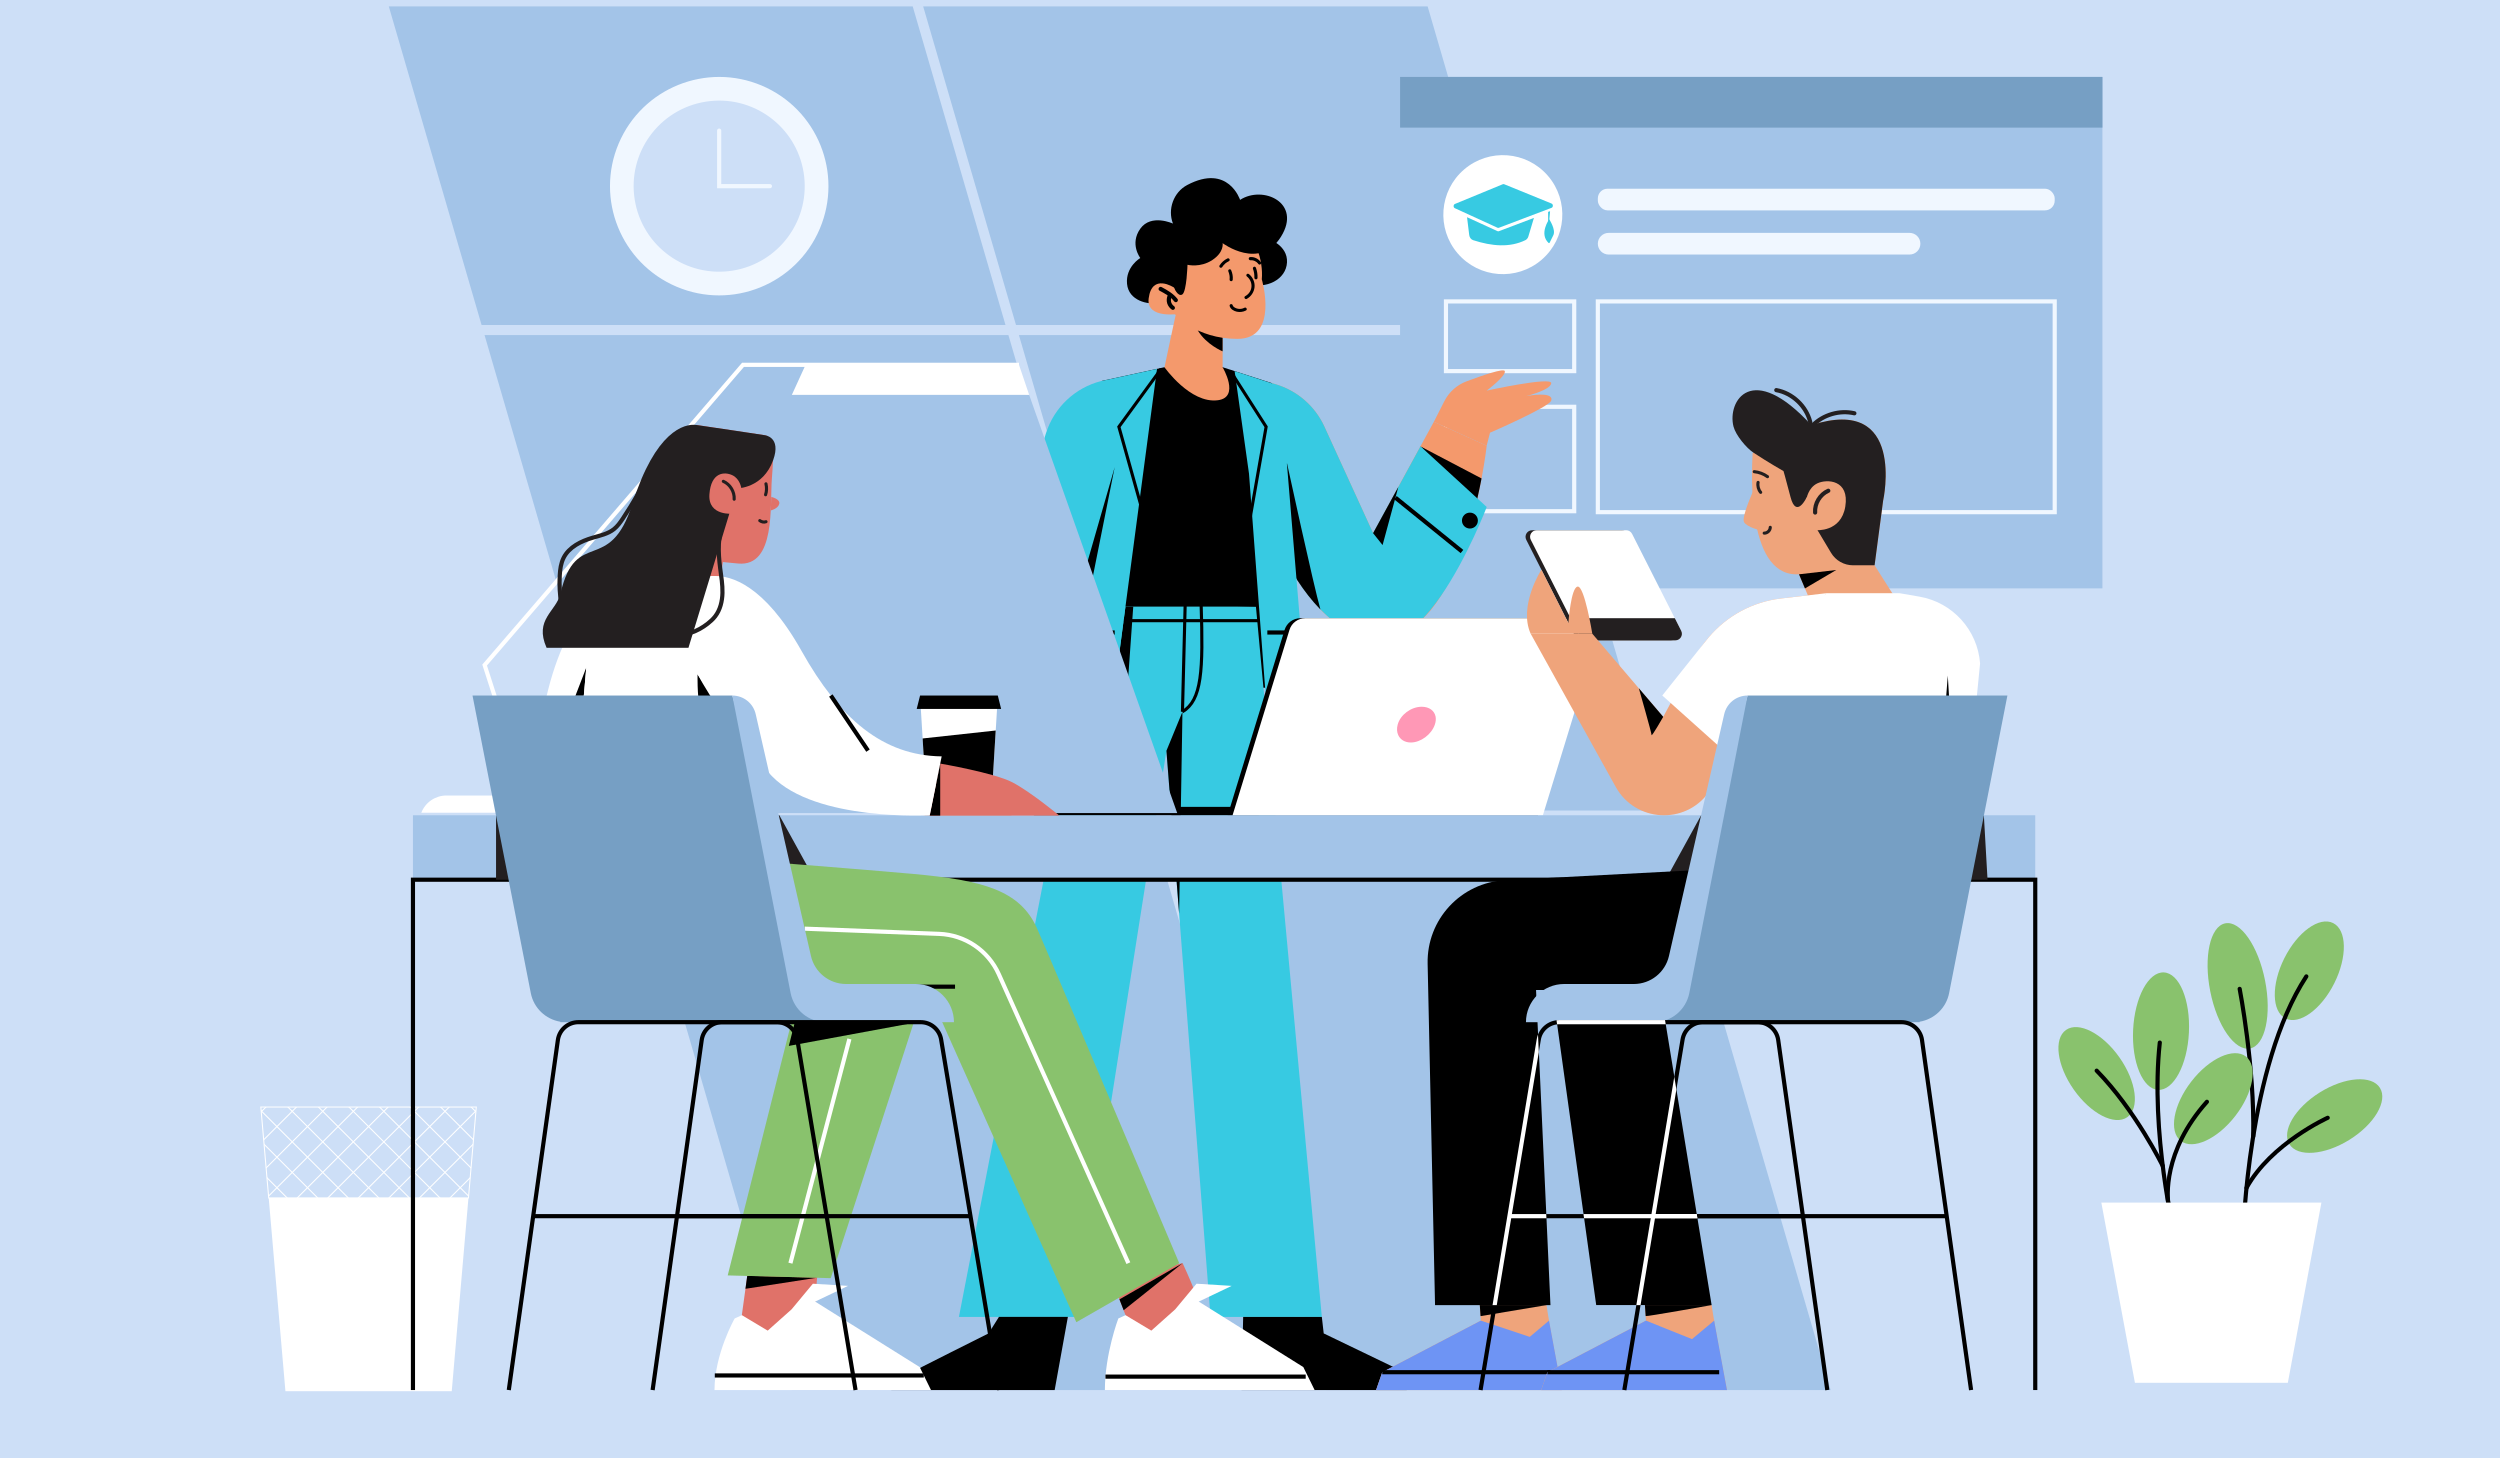 <?xml version="1.0" encoding="UTF-8"?>
<svg xmlns="http://www.w3.org/2000/svg" xmlns:xlink="http://www.w3.org/1999/xlink" viewBox="0 0 600 350">
  <defs>
    <style>
      .cls-1, .cls-2, .cls-3, .cls-4, .cls-5, .cls-6, .cls-7, .cls-8, .cls-9, .cls-10, .cls-11 {
        fill: none;
      }

      .cls-1, .cls-2, .cls-3, .cls-4, .cls-5, .cls-6, .cls-8, .cls-9, .cls-10, .cls-11 {
        stroke-miterlimit: 10;
      }

      .cls-1, .cls-5, .cls-10 {
        stroke: #231f20;
      }

      .cls-12 {
        fill: #6e94f4;
      }

      .cls-13 {
        fill: #fff;
      }

      .cls-14 {
        fill: #e07269;
      }

      .cls-2, .cls-4, .cls-6 {
        stroke: #000;
      }

      .cls-3, .cls-8 {
        stroke: #fff;
      }

      .cls-15 {
        fill: #f0f7ff;
      }

      .cls-4, .cls-5, .cls-10, .cls-11 {
        stroke-linecap: round;
      }

      .cls-16 {
        isolation: isolate;
      }

      .cls-6, .cls-10 {
        stroke-width: .75px;
      }

      .cls-17 {
        mix-blend-mode: soft-light;
      }

      .cls-17, .cls-18 {
        fill: #a3c4e8;
      }

      .cls-19 {
        fill: #37cae2;
      }

      .cls-20 {
        fill: #f4996c;
      }

      .cls-21 {
        clip-path: url(#clippath-1);
      }

      .cls-22 {
        fill: #89c26d;
      }

      .cls-23 {
        fill: #efa47b;
      }

      .cls-24 {
        clip-path: url(#clippath);
      }

      .cls-25 {
        fill: #769fc4;
      }

      .cls-26 {
        fill: #cddff7;
      }

      .cls-8 {
        stroke-width: .25px;
      }

      .cls-9, .cls-11 {
        stroke: #f0f7ff;
      }

      .cls-27 {
        fill: #ff98b6;
      }

      .cls-28 {
        fill: #231f20;
      }
    </style>
    <clipPath id="clippath">
      <polygon class="cls-7" points="114.31 265.69 112.43 287.5 64.49 287.5 62.6 265.69 114.31 265.69"/>
    </clipPath>
    <clipPath id="clippath-1">
      <path class="cls-7" d="M415.66,237.6l-1.28-29.16c-.36,0-31.92,1.68-53.18,2.81-10.59,.56-18.81,9.43-18.58,20.03l1.77,81.95h27.7l-3.46-75.63h3.92l10.52,75.63h27.7l-12.34-75.63h17.22Z"/>
    </clipPath>
  </defs>
  <g class="cls-16">
    <g id="BACKGROUND">
      <rect class="cls-26" width="600" height="350"/>
      <g>
        <g>
          <polygon class="cls-17" points="398.84 194.53 365.61 80.42 244.54 80.42 277.78 194.53 398.84 194.53"/>
          <polygon class="cls-17" points="242.02 80.42 116.29 80.42 149.52 194.53 275.26 194.53 242.02 80.42"/>
          <polygon class="cls-17" points="243.84 78 364.9 78 342.63 1.53 221.56 1.53 243.84 78"/>
          <polygon class="cls-17" points="241.32 78 219.05 1.53 93.31 1.53 115.58 78 241.32 78"/>
          <polygon class="cls-17" points="278.48 196.95 318.29 333.61 439.35 333.61 399.55 196.95 278.48 196.95"/>
          <polygon class="cls-17" points="275.97 196.95 150.23 196.95 190.03 333.61 315.77 333.61 275.97 196.95"/>
        </g>
        <g>
          <rect class="cls-18" x="336.02" y="18.46" width="168.56" height="122.75"/>
          <rect class="cls-25" x="336.02" y="18.46" width="168.56" height="12.17"/>
          <g>
            <g>
              <rect class="cls-9" x="347.03" y="72.34" width="30.78" height="16.73"/>
              <rect class="cls-9" x="347.03" y="97.63" width="30.78" height="25.06"/>
              <rect class="cls-9" x="383.48" y="72.34" width="109.65" height="50.58"/>
            </g>
            <g>
              <circle class="cls-13" cx="360.69" cy="51.52" r="14.28" transform="translate(53.53 247.5) rotate(-40.67)"/>
              <g>
                <rect class="cls-15" x="383.48" y="45.29" width="109.65" height="5.2" rx="2.33" ry="2.33"/>
                <path class="cls-15" d="M458.29,61.09h-72.21c-1.44,0-2.6-1.16-2.6-2.6h0c0-1.44,1.16-2.6,2.6-2.6h72.21c1.44,0,2.6,1.16,2.6,2.6h0c0,1.44-1.16,2.6-2.6,2.6Z"/>
              </g>
            </g>
          </g>
        </g>
        <g>
          <circle class="cls-15" cx="172.6" cy="44.68" r="26.21" transform="translate(64.07 186.12) rotate(-67.01)"/>
          <circle class="cls-26" cx="172.6" cy="44.68" r="20.53" transform="translate(-4.9 27.95) rotate(-9.13)"/>
          <polyline class="cls-11" points="172.6 31.35 172.6 44.68 184.78 44.68"/>
        </g>
      </g>
    </g>
    <g id="OBJECTS">
      <g>
        <polygon class="cls-13" points="112.43 287.5 108.42 333.88 68.5 333.88 64.49 287.5 112.43 287.5"/>
        <g>
          <polygon class="cls-8" points="114.31 265.69 112.43 287.5 64.49 287.5 62.6 265.69 114.31 265.69"/>
          <g class="cls-24">
            <g>
              <g>
                <line class="cls-8" x1="43.82" y1="285.7" x2="96.44" y2="233.07"/>
                <line class="cls-8" x1="47.48" y1="289.36" x2="100.11" y2="236.74"/>
                <line class="cls-8" x1="51.15" y1="293.03" x2="103.77" y2="240.4"/>
                <line class="cls-8" x1="54.81" y1="296.7" x2="107.44" y2="244.07"/>
                <line class="cls-8" x1="58.48" y1="300.36" x2="111.1" y2="247.74"/>
                <line class="cls-8" x1="62.15" y1="304.03" x2="114.77" y2="251.4"/>
                <line class="cls-8" x1="65.81" y1="307.69" x2="118.44" y2="255.07"/>
                <line class="cls-8" x1="69.48" y1="311.36" x2="122.1" y2="258.73"/>
                <line class="cls-8" x1="73.14" y1="315.03" x2="125.77" y2="262.4"/>
                <line class="cls-8" x1="76.81" y1="318.69" x2="129.43" y2="266.07"/>
                <line class="cls-8" x1="80.48" y1="322.36" x2="133.1" y2="269.73"/>
              </g>
              <g>
                <line class="cls-8" x1="96.44" y1="322.36" x2="43.82" y2="269.73"/>
                <line class="cls-8" x1="100.11" y1="318.69" x2="47.48" y2="266.07"/>
                <line class="cls-8" x1="103.77" y1="315.03" x2="51.15" y2="262.4"/>
                <line class="cls-8" x1="107.44" y1="311.36" x2="54.81" y2="258.73"/>
                <line class="cls-8" x1="111.1" y1="307.69" x2="58.48" y2="255.07"/>
                <line class="cls-8" x1="114.77" y1="304.03" x2="62.15" y2="251.4"/>
                <line class="cls-8" x1="118.44" y1="300.36" x2="65.81" y2="247.74"/>
                <line class="cls-8" x1="122.1" y1="296.7" x2="69.48" y2="244.07"/>
                <line class="cls-8" x1="125.77" y1="293.03" x2="73.14" y2="240.4"/>
                <line class="cls-8" x1="129.43" y1="289.36" x2="76.81" y2="236.74"/>
                <line class="cls-8" x1="133.1" y1="285.7" x2="80.48" y2="233.07"/>
              </g>
            </g>
          </g>
        </g>
      </g>
      <g>
        <g>
          <g>
            <g>
              <path class="cls-22" d="M548.24,229.98c3.16-6.32,8.41-10.1,11.72-8.44,3.31,1.66,3.43,8.12,.27,14.44-3.16,6.32-8.41,10.1-11.72,8.44-3.31-1.66-3.43-8.12-.27-14.44Z"/>
              <path class="cls-22" d="M556.79,262.16c6-3.73,12.45-4.2,14.4-1.06,1.95,3.14-1.33,8.72-7.33,12.45-6,3.73-12.45,4.2-14.4,1.06-1.95-3.14,1.33-8.72,7.33-12.45Z"/>
              <path class="cls-22" d="M530.46,237.92c-1.64-8.29-.03-15.6,3.6-16.32,3.63-.72,7.91,5.42,9.55,13.71s.03,15.6-3.6,16.32c-3.63,.72-7.91-5.42-9.55-13.71Z"/>
            </g>
            <g>
              <path class="cls-4" d="M538.37,296.23s1.07-40.34,15.15-61.89"/>
              <path class="cls-4" d="M540.77,272.73c.38-16.62-3.25-35.4-3.25-35.4"/>
              <path class="cls-4" d="M539.16,285.1c5.83-10.64,19.49-16.83,19.49-16.83"/>
            </g>
          </g>
          <g>
            <g>
              <path class="cls-22" d="M511.95,247.15c.38-7.79,3.68-13.95,7.38-13.77,3.7,.18,6.39,6.64,6.01,14.42-.38,7.79-3.68,13.95-7.38,13.77-3.7-.18-6.39-6.64-6.01-14.42Z"/>
              <path class="cls-22" d="M497.71,261.51c-4.06-5.78-4.9-12.19-1.87-14.32s8.78,.83,12.84,6.61c4.06,5.78,4.9,12.19,1.87,14.32-3.03,2.13-8.78-.83-12.84-6.61Z"/>
              <path class="cls-22" d="M525.89,259.6c4.31-5.6,10.19-8.3,13.12-6.04,2.93,2.26,1.81,8.63-2.5,14.22-4.31,5.6-10.19,8.3-13.12,6.04-2.93-2.26-1.81-8.63,2.5-14.22Z"/>
            </g>
            <g>
              <path class="cls-4" d="M521.97,296.78s-5.97-25.12-3.62-46.56"/>
              <path class="cls-4" d="M519.06,279.84s-6.47-13.28-15.86-22.88"/>
              <path class="cls-4" d="M520.42,288.95c-.24-1.42-1.43-12.57,9.24-24.52"/>
            </g>
          </g>
        </g>
        <polygon class="cls-13" points="512.38 331.87 549.08 331.87 557.14 288.62 504.32 288.62 512.38 331.87"/>
      </g>
      <g>
        <polygon points="278.39 143.21 305.9 143.21 313.42 165.05 278.39 165.05 278.39 143.21"/>
        <g>
          <g>
            <polygon class="cls-19" points="301.42 145.58 317.24 316.06 290.53 316.06 279.94 180.19 258.53 316.06 230.14 316.06 263.41 144.42 301.42 145.58"/>
            <g>
              <polygon points="258.78 168.31 270.44 167.23 271.98 145.58 270.11 145.58 267.53 165.05 259.41 165.05 258.78 168.31"/>
              <polygon points="279.94 180.19 283.79 170.82 282.99 219.27 279.94 180.19"/>
            </g>
            <g>
              <path class="cls-6" d="M283.79,170.82c4.67-2.8,5-9.77,4.48-25.9"/>
              <line class="cls-6" x1="284.46" y1="144.27" x2="283.79" y2="170.82"/>
              <line class="cls-6" x1="269.66" y1="148.96" x2="302.46" y2="148.96"/>
            </g>
          </g>
          <g>
            <polygon points="317.24 316.06 317.69 320.02 336.04 328.86 337.63 333.61 297.97 333.61 298.36 316.06 317.24 316.06"/>
            <path d="M256.29,316.06l-3.17,17.55h-39.2s3.85-3.63,4.53-4.08,18.81-9.52,18.81-9.52l2.49-3.96h16.54Z"/>
          </g>
        </g>
        <g>
          <polygon points="279.47 88.13 264.47 91.41 258.78 145.58 306.55 145.58 305.3 91.97 293.42 88.13 279.47 88.13"/>
          <path class="cls-20" d="M279.47,88.13s6.16,8.77,12.79,7.93c5.47-.69,1.16-7.93,1.16-7.93l-8.54-2.37-5.4,2.37Z"/>
        </g>
        <g>
          <g>
            <g>
              <path class="cls-20" d="M356.81,106.98s-.35,3.17-1.23,7.84c-.28,1.47-.62,3.1-1.01,4.82-.25,1.1-.53,2.23-.83,3.4-1.71,6.66-4.27,14.18-7.96,20.04-1.44,2.3-3.06,4.33-4.87,5.95l-.02,.02c-2.8,2.52-6.06,4.06-9.84,4.06-20.64,0-30.81-39.79-31.29-39.79l5.54-21.35c.24,.07,.47,.14,.71,.2,5.24,1.52,9.57,5.25,11.84,10.22l11.69,25.57,11.37-20.84,3.22-5.89,12.68,5.75Z"/>
              <path class="cls-20" d="M344.13,101.23l2.51-4.94c1.12-2.2,3.02-3.91,5.33-4.77,3.73-1.39,9.01-3.23,9.19-2.45,.28,1.2-4.36,4.68-4.36,4.68,0,0,15.64-3.43,15.5-1.78-.14,1.64-5.99,3.09-5.99,3.09,0,0,6.69-1.29,5.99,1.07-.46,1.55-14.7,7.72-14.7,7.72l-.8,3.14-12.68-5.75Z"/>
              <path d="M355.57,114.82c-.28,1.47-.62,3.1-1.01,4.82-.25,1.1-.53,2.23-.83,3.4l-12.83-15.91,14.67,7.7Z"/>
            </g>
            <g>
              <g>
                <path class="cls-19" d="M356.81,121.69s-4.62,12.12-11.03,21.39c-1.54,2.22-3.17,4.27-4.87,5.95l-.02,.02c-2.8,2.52-6.06,4.06-9.84,4.06-5.44,0-10.15-2.77-14.15-6.84-8.13-8.28-13.32-21.96-15.67-28.8-.88-2.56-1.36-4.15-1.46-4.15l5.54-21.35c.24,.07,.47,.14,.71,.2,5.24,1.52,9.57,5.25,11.84,10.22l11.69,25.57,11.37-20.84,13.66,12.51,2.24,2.05Z"/>
                <g>
                  <polygon points="329.54 127.96 331.82 130.82 335.6 116.86 329.54 127.96"/>
                  <path d="M316.9,146.27c-8.13-8.28-13.32-21.96-15.67-28.8l7.66-6.25s6.38,29.38,8.01,35.04Z"/>
                </g>
              </g>
              <path d="M354.69,124.94c0,1.05-.85,1.91-1.91,1.91s-1.91-.85-1.91-1.91,.85-1.91,1.91-1.91,1.91,.85,1.91,1.91Z"/>
              <line class="cls-2" x1="334.9" y1="119.44" x2="350.87" y2="132.36"/>
            </g>
          </g>
          <g>
            <path class="cls-20" d="M245.89,187.31c-2.6,7.95-6.01,16.8-11.23,17.26-5.22,.45-30.42,.2-30.42,.2,9.28-6.62,22.02-10.64,22.02-10.64l3.26-6.81h16.36Z"/>
            <g>
              <path class="cls-19" d="M264.47,91.41c-.07,.02-.14,.04-.21,.05-6.24,1.59-11.21,6.28-13.19,12.41l-26.57,83.43h21.39l21.64-75.2-3.06-20.69Z"/>
              <g>
                <path d="M245.17,182.88c0,1.05-.85,1.91-1.91,1.91s-1.91-.85-1.91-1.91,.85-1.91,1.91-1.91,1.91,.85,1.91,1.91Z"/>
                <line class="cls-2" x1="228.99" y1="173.2" x2="249.13" y2="173.34"/>
              </g>
            </g>
          </g>
          <g>
            <polygon class="cls-19" points="296.31 89.07 299.76 113.69 303.71 166.21 313.42 166.21 308.88 111.56 305.3 92.01 296.31 89.07"/>
            <polyline class="cls-6" points="295.31 89.07 303.87 102.43 299.59 126.79"/>
            <line class="cls-2" x1="304.16" y1="151.8" x2="310.56" y2="151.8"/>
          </g>
          <g>
            <polygon class="cls-19" points="277.68 88.53 267.53 165.05 249.13 165.05 261.59 111.89 264.47 91.41 277.68 88.53"/>
            <g>
              <polygon points="267.53 112.11 256.95 165.05 252.3 165.05 267.53 112.11"/>
              <polyline class="cls-6" points="278.68 88.53 268.53 102.43 274.17 122.54"/>
              <line class="cls-2" x1="267.53" y1="151.8" x2="259.6" y2="151.8"/>
            </g>
          </g>
        </g>
        <g>
          <g>
            <path class="cls-20" d="M282.53,74.09c-.14,.21-3.05,14.04-3.05,14.04h13.95v-11.72l-10.89-2.33Z"/>
            <path d="M293.42,84.32s-3.94-1.62-5.96-5.04l5.96,.57v4.47Z"/>
          </g>
          <path d="M304.34,57.29s4.76,1.54,4.54,5.68c-.21,4.14-5.02,6.52-9.45,5.14l.77-10.34,4.14-.48Z"/>
          <g>
            <path class="cls-20" d="M296.29,55.15c5.03,.2,6.95,7.55,6.54,11.88,0,0,4.23,14.3-5.84,14.3s-15-5.94-15-5.94c0,0-3.55-10.97,1.71-17.42,3.32-4.07,7.55-3.02,12.58-2.82Z"/>
            <g>
              <path d="M299.24,66.33c.76,.61,1.2,1.55,1.11,2.53s-.68,1.78-1.5,2.22c-.42,.23-.05,.88,.38,.65,1.03-.57,1.73-1.62,1.86-2.79s-.4-2.41-1.33-3.14c-.16-.13-.37-.15-.53,0-.13,.13-.16,.4,0,.53h0Z"/>
              <path d="M295.12,73.45c.2,.75,1.02,1.21,1.73,1.36s1.52,.06,2.19-.3c.42-.23,.05-.88-.38-.65-.47,.26-1.04,.34-1.56,.24-.46-.09-1.12-.35-1.26-.85-.13-.47-.85-.27-.72,.2h0Z"/>
              <path d="M294.82,65.18s.02,.05,.03,.07c-.01-.03-.01-.03,0,.02,.01,.04,.03,.07,.04,.11,.03,.08,.06,.17,.08,.25,.05,.16,.09,.33,.11,.5,0,.01,.02,.14,.01,.07,0,.04,0,.08,.01,.11,0,.09,.01,.18,.02,.27,0,.18,0,.35-.02,.53-.02,.2,.19,.38,.38,.38,.22,0,.36-.17,.38-.38,.07-.79-.08-1.58-.4-2.3-.08-.18-.36-.24-.51-.13-.19,.12-.22,.32-.13,.51h0Z"/>
              <path d="M300.7,64.48c.13,.36,.23,.73,.29,1.11,.05,.31,.07,.72,.06,1.08,0,.2,.18,.38,.38,.38,.21,0,.37-.16,.38-.38,.03-.81-.1-1.63-.38-2.39-.07-.18-.26-.33-.46-.26-.18,.06-.33,.26-.26,.46h0Z"/>
              <path d="M293.34,64.08c.05-.08,.1-.16,.16-.23,.02-.02,.03-.05,.05-.07-.03,.03-.03,.03,0,0s.06-.07,.09-.11c.12-.14,.26-.28,.4-.41,.03-.03,.07-.06,.11-.09,.02-.01,.04-.03,.05-.04,.03-.03,.04-.03,0,0,.07-.06,.15-.11,.23-.16,.16-.11,.33-.2,.51-.29s.24-.35,.13-.51c-.12-.18-.32-.23-.51-.13-.77,.37-1.41,.96-1.87,1.67-.11,.17-.04,.42,.13,.51,.19,.1,.4,.04,.51-.13h0Z"/>
              <path d="M300.07,62.46c.1,0,.2,0,.3,0,.05,0,.1,0,.15,.01,.05,0-.06-.01,.02,0,.02,0,.04,0,.07,.01,.1,.02,.2,.04,.29,.07,.05,.02,.11,.04,.16,.06,.03,.01,.04,.02,0,0,.03,.01,.05,.02,.08,.03,.09,.04,.18,.09,.26,.15,.04,.03,.08,.05,.13,.08,.02,.01,.04,.03,.05,.04-.04-.03,0,0,.02,.01,.08,.06,.15,.13,.22,.21,.03,.04,.07,.07,.1,.11,.02,.02,.03,.03,0,0,.02,.03,.04,.05,.06,.08,.11,.16,.33,.25,.51,.13,.16-.1,.25-.34,.13-.51-.57-.82-1.55-1.32-2.55-1.25-.2,.01-.38,.16-.38,.38,0,.19,.17,.39,.38,.38h0Z"/>
            </g>
          </g>
          <path d="M281.75,69.01s.94,2.33,2,1.66c1.06-.67,1.25-7.12,1.25-7.12,0,0,3.08,.77,5.97-1.15,2.89-1.92,2.46-4.04,2.46-4.04,0,0,8.9,6.64,14-1.54,5.1-8.18-4.33-12.41-9.81-8.85,0,0-2.84-8.78-12.7-3.56-3.27,1.73-4.74,5.83-3.41,9.25,0,0-5.24-2.43-7.84,1.23-2.6,3.66,0,7.03,0,7.03,0,0-3.56,2.1-3.18,6.2,.38,4.1,5.1,5.06,7.41,4.58l3.87-3.68Z"/>
          <g>
            <path class="cls-20" d="M281.75,69.01l1.55,6.28s-8.27,1.45-7.62-3.67c.78-6.14,6.07-2.61,6.07-2.61Z"/>
            <g>
              <path d="M278.3,69.77c1.26,.68,2.61,1.39,3.47,2.52,.16,.21,.43,.33,.68,.18,.21-.12,.34-.47,.18-.68-.99-1.31-2.41-2.12-3.83-2.88-.24-.13-.54-.06-.68,.18s-.06,.56,.18,.68h0Z"/>
              <path d="M280.28,70.79c-.28,.64-.36,1.35-.15,2.03,.2,.61,.59,1.12,1.11,1.49,.21,.15,.57,.04,.68-.18,.14-.26,.05-.52-.18-.68-.02-.02-.05-.03-.07-.05,.04,.03,.04,.03,0,0-.04-.04-.09-.08-.13-.12s-.08-.09-.12-.13c-.02-.02-.04-.05-.06-.07,.03,.04,.03,.04,0,0-.06-.09-.11-.17-.16-.26,0-.02-.09-.18-.04-.08-.02-.05-.04-.11-.06-.17-.02-.06-.04-.12-.05-.18,0-.02-.03-.21-.02-.11-.01-.12-.02-.23-.01-.35,0-.07,0-.13,.02-.2-.01,.09,.02-.1,.03-.11,.02-.06,.03-.13,.05-.19,0-.02,.07-.19,.04-.11,.11-.24,.08-.55-.18-.68-.22-.11-.57-.08-.68,.18h0Z"/>
            </g>
          </g>
        </g>
      </g>
      <g>
        <path d="M252.76,193.65h49.35v2.09h-54.02c1.19-1.33,2.89-2.09,4.67-2.09Z"/>
        <path d="M294.63,195.74h74.47l12.96-42.23c.78-2.56-1.13-5.14-3.8-5.14h-66.16c-1.75,0-3.29,1.14-3.8,2.81l-13.68,44.57Z"/>
        <path class="cls-13" d="M295.8,195.74h74.47l12.96-42.23c.78-2.56-1.13-5.14-3.8-5.14h-66.16c-1.75,0-3.29,1.14-3.8,2.81l-13.68,44.57Z"/>
        <path class="cls-27" d="M335.57,176.41c.49,1.08,1.58,1.79,3.02,1.79,2.37,0,4.96-1.91,5.77-4.29,.24-.7,.29-1.36,.18-1.94-.28-1.39-1.51-2.35-3.32-2.35-2.56,0-5.15,1.92-5.78,4.3-.25,.93-.19,1.79,.13,2.49Z"/>
      </g>
      <g>
        <g>
          <g>
            <polyline class="cls-3" points="126.37 190.92 116.31 159.61 178.32 87.56 244.56 87.56"/>
            <path class="cls-13" d="M145.58,190.92h-38.42c-2.68,0-5.08,1.64-6.05,4.14h0s50.53,0,50.53,0h0c-.97-2.5-3.38-4.14-6.05-4.14Z"/>
          </g>
          <polygon class="cls-13" points="193.34 87.56 190.04 94.78 247 94.78 244.56 87.56 193.34 87.56"/>
        </g>
        <polygon class="cls-17" points="190.04 94.78 147.27 195.13 282.53 195.13 247 94.78 190.04 94.78"/>
      </g>
      <g>
        <path class="cls-19" d="M359.72,55.49c-.1,.04-.22,.04-.32-.01l-7.31-3.35,.52,4.26c.07,.6,.44,1.09,.94,1.25,4.55,1.48,8.82,1.81,12.54,0,.34-.17,.6-.49,.72-.9l1.33-4.44-8.42,3.19Z"/>
        <path class="cls-19" d="M349.18,48.95l11.5-4.74c.1-.04,.21-.04,.31,0l11.38,4.64c.42,.17,.42,.87,0,1.03l-12.65,4.79c-.1,.04-.22,.04-.32-.01l-10.24-4.69c-.4-.18-.39-.85,.02-1.02Z"/>
        <path class="cls-19" d="M371.81,52.62s-2.5,3.47-.16,5.68c.08,.08,.21,.05,.26-.05l.89-1.8c.66-1.34-.99-3.83-.99-3.83Z"/>
        <polygon class="cls-19" points="371.8 53.18 371.55 53.18 371.55 50.85 372.02 50.69 371.8 53.18"/>
      </g>
      <g>
        <g>
          <rect class="cls-18" x="99.11" y="195.66" width="389.35" height="15.46"/>
          <polyline class="cls-2" points="488.46 333.61 488.46 211.13 99.11 211.13 99.11 333.61"/>
        </g>
        <g>
          <polygon class="cls-28" points="408.27 195.66 399.77 211.13 477.01 211.13 476.13 195.74 408.27 195.66"/>
          <polygon class="cls-28" points="119.05 195.74 119.05 211.13 195.55 211.13 187.04 195.66 119.05 195.74"/>
        </g>
      </g>
      <g>
        <g>
          <g>
            <g>
              <g>
                <path class="cls-23" d="M451.96,120.08l-2.06,15.59s-3.48,.51-17.69,2.11c-12.95,1.47-11.87-23.79-11.58-29.04l.2-.1,13.89-6.6s.03,0,.05-.02c22.75-7.32,17.2,18.06,17.2,18.06Z"/>
                <path class="cls-23" d="M421.03,117.26s-3.19,6.85-2.45,8.07c.74,1.23,3.92,1.96,3.92,1.96l-1.47-10.04Z"/>
              </g>
              <g>
                <polygon class="cls-23" points="430.29 134.37 435.71 147.19 457.21 147.19 449.89 135.66 430.29 134.37"/>
                <polygon points="431.76 137.83 440.7 136.8 433.19 141.22 431.76 137.83"/>
              </g>
            </g>
            <g>
              <path class="cls-10" d="M421.94,115.78c-.16,.83,.07,1.73,.62,2.38"/>
              <path class="cls-10" d="M423.41,127.95c.75,.03,1.45-.64,1.45-1.39"/>
              <path class="cls-10" d="M421.02,113.2c1.14,.11,2.25,.53,3.18,1.2"/>
            </g>
          </g>
          <g>
            <path class="cls-28" d="M451.96,120.08l-2.06,15.59h-5.17c-2.17,0-4.18-1.14-5.29-3.01l-3.54-5.93-2.27-7.42s-2.5,5.36-3.9,0c-1.4-5.35-1.69-6.25-1.69-6.25,0,0-3.71-2.1-7.21-4.42-1.69-1.11-4.25-4.17-4.79-6.27-1.55-6.06,4.36-15.96,18.68-.33,.02,0,.03,0,.05-.02,22.75-7.32,17.2,18.06,17.2,18.06Z"/>
            <g>
              <path class="cls-5" d="M434.02,104.22c.73-.76,.68-1.98,.42-3-.97-3.79-4.28-6.89-8.13-7.59"/>
              <path class="cls-5" d="M434.17,103.65c.04-.61,.45-1.14,.88-1.57,2.55-2.57,6.47-3.71,10-2.89"/>
            </g>
          </g>
          <g>
            <path class="cls-23" d="M433.54,119.82l2.27,7.42s6.04,.57,7.06-5.66c1.05-6.47-4.43-6.66-6.7-5.58-2.27,1.08-2.63,3.83-2.63,3.83Z"/>
            <path class="cls-5" d="M438.79,117.78c-1.99,.87-3.31,3.06-3.16,5.23"/>
          </g>
        </g>
        <g>
          <g>
            <g>
              <g>
                <path class="cls-23" d="M371.16,313.22c.83,5.71,3.68,20.39,3.68,20.39h-44.58l1.49-4.28,23.65-12.38-.25-3.73h16.01Z"/>
                <polygon points="371.16 313.22 355.33 315.87 355.15 313.22 371.16 313.22"/>
              </g>
              <g>
                <polygon class="cls-12" points="355.4 316.95 367.14 320.85 371.76 316.95 374.84 333.61 330.26 333.61 331.74 329.33 355.4 316.95"/>
                <line class="cls-2" x1="331.74" y1="329.33" x2="373.64" y2="329.33"/>
              </g>
            </g>
            <g>
              <g>
                <path class="cls-23" d="M410.79,313.22c.83,5.71,3.68,20.39,3.68,20.39h-44.58l1.49-4.28,23.65-12.38-.25-3.73h16.01Z"/>
                <path d="M394.78,313.22h16.01s-15.82,2.82-15.83,2.64c-.01-.18-.18-2.64-.18-2.64Z"/>
              </g>
              <g>
                <polygon class="cls-12" points="395.03 316.95 406.08 321.39 411.39 316.95 414.47 333.61 369.89 333.61 371.37 329.33 395.03 316.95"/>
                <line class="cls-2" x1="371.37" y1="329.33" x2="412.6" y2="329.33"/>
              </g>
            </g>
          </g>
          <polygon points="410.79 313.22 383.09 313.22 373.64 245.33 399.7 245.33 410.79 313.22"/>
          <path d="M414.39,208.44c-.36,0-31.92,1.68-53.18,2.81-10.59,.56-18.81,9.43-18.58,20.03l1.78,81.95h27.7l-3.46-75.63h47.02l-1.28-29.16Z"/>
        </g>
        <g>
          <g>
            <g>
              <path class="cls-28" d="M400.99,153.69h-21.49c-.59,0-1.14-.33-1.41-.86l-11.79-23.28c-.53-1.05,.23-2.29,1.41-2.29h21.49c.59,0,1.14,.33,1.41,.86l11.79,23.28c.53,1.05-.23,2.29-1.41,2.29Z"/>
              <path class="cls-13" d="M402.08,153.69h-21.49c-.6,0-1.14-.33-1.4-.86l-2.26-4.46-9.54-18.82c-.53-1.05,.23-2.29,1.41-2.29h21.49c.6,0,1.14,.34,1.41,.87l10.25,20.24,1.53,3.03c.53,1.05-.23,2.29-1.41,2.29Z"/>
            </g>
            <path class="cls-28" d="M402.08,153.69h-21.49c-.6,0-1.14-.33-1.4-.86l-2.26-4.46h25.03l1.53,3.03c.53,1.05-.23,2.29-1.41,2.29Z"/>
          </g>
          <g>
            <g>
              <path class="cls-23" d="M438.27,142.37l-12.49,24.48-10.12,15.04-5.57,8.27c-5.67,7.88-17.6,7.18-22.32-1.31l-20.41-36.76h14.79l17.02,19.96,1.79-3.33,5.98-11.14c.64-1.2,1.37-2.34,2.18-3.4l.02-.02,.96-1.2h0c4.35-5.15,10.54-8.53,17.36-9.32l10.82-1.27Z"/>
              <path class="cls-23" d="M382.15,152.09s-1.87-11.49-3.51-11.31c-1.63,.18-2.23,8.75-2.23,8.75l-6.47-12.81s-5.59,8.66-2.58,15.38h14.79Z"/>
              <path d="M399.17,172.05s-2.79,4.87-2.79,4.36-3.06-11.23-3.06-11.23l5.85,6.86Z"/>
            </g>
            <path class="cls-13" d="M438.27,142.37l-12.49,24.48-10.12,15.04-14.7-13.17-2.01-1.8,10.16-12.74,.02-.02,.96-1.2h0c4.35-5.15,10.54-8.53,17.36-9.32l10.82-1.27Z"/>
          </g>
          <g>
            <path class="cls-13" d="M455.9,142.37l4.74,.82c7.96,1.37,13.97,7.98,14.58,16.03l-5.24,53.04-62.51-1.09,10.39-43.19,20.42-25.61h17.63Z"/>
            <path d="M467.47,162.13l1.27,21.42s-2.93,.51-2.93,0l1.66-21.42Z"/>
          </g>
        </g>
      </g>
      <g>
        <path class="cls-25" d="M419.42,166.92h62.36l-13.99,71.42c-.7,3.59-3.56,6.28-7.07,6.87l-.03,.12h-63.75l22.48-78.41Z"/>
        <path class="cls-18" d="M419.42,166.92l-13.99,71.42c-.8,4.06-4.35,6.99-8.49,6.99h-30.71c0-5.06,4.11-9.17,9.17-9.17h16.72c4.04,0,7.53-2.79,8.43-6.72l13.26-58.04c.6-2.62,2.92-4.47,5.61-4.47h0Z"/>
        <g>
          <path class="cls-2" d="M473.06,333.61l-11.78-84c-.34-2.46-2.45-4.29-4.93-4.29h-47.62c-2.43,0-4.51,1.76-4.91,4.16l-13.98,84.13"/>
          <line class="cls-2" x1="467.21" y1="291.88" x2="396.94" y2="291.88"/>
        </g>
        <g>
          <path class="cls-2" d="M438.55,333.61l-11.78-84c-.34-2.46-2.45-4.29-4.93-4.29h-47.62c-2.43,0-4.51,1.76-4.91,4.16l-13.98,84.13"/>
          <line class="cls-2" x1="432.7" y1="291.88" x2="362.42" y2="291.88"/>
        </g>
        <g class="cls-21">
          <g>
            <path class="cls-3" d="M473.06,333.61l-11.78-84c-.34-2.46-2.45-4.29-4.93-4.29h-47.62c-2.43,0-4.51,1.76-4.91,4.16l-13.98,84.13"/>
            <line class="cls-3" x1="467.21" y1="291.88" x2="396.94" y2="291.88"/>
          </g>
          <g>
            <path class="cls-3" d="M438.55,333.61l-11.78-84c-.34-2.46-2.45-4.29-4.93-4.29h-47.62c-2.43,0-4.51,1.76-4.91,4.16l-13.98,84.13"/>
            <line class="cls-3" x1="432.7" y1="291.88" x2="362.42" y2="291.88"/>
          </g>
        </g>
      </g>
      <g>
        <g>
          <g>
            <polygon class="cls-13" points="237.83 194.17 222.46 194.17 220.85 167.64 239.44 167.64 237.83 194.17"/>
            <polygon points="239.47 166.92 220.82 166.92 220.01 170.14 240.27 170.14 239.47 166.92"/>
          </g>
          <polygon points="221.43 177.23 238.97 175.32 238.08 189.95 222.08 187.98 221.43 177.23"/>
        </g>
        <g>
          <g>
            <g>
              <g>
                <path class="cls-14" d="M183.48,104.44c2.45,.39,2.26,4.02,1.77,10.4-.49,6.38,.98,21.2-8.05,20.41-9.03-.79-14.13-1.86-14.13-1.86l4.02-31.4,16.39,2.45Z"/>
                <path class="cls-14" d="M185.1,119.26s2.21,.49,1.92,1.67-2.03,1.57-2.03,1.57l.11-3.24Z"/>
              </g>
              <polygon class="cls-14" points="173.9 132.47 172.6 140.47 156.53 140.47 163.94 126.64 173.9 132.47"/>
            </g>
            <g>
              <path class="cls-10" d="M182.35,124.95c.43,.31,1.01,.46,1.49,.26"/>
              <path class="cls-10" d="M183.83,116.12c.21,.86,.18,1.78-.09,2.62"/>
            </g>
          </g>
          <g>
            <g>
              <path class="cls-13" d="M154.51,138.61c-7.51,1-17.53,5.58-22.97,26.98s-4.95,30.14,8.16,30.14l14.8-57.13Z"/>
              <polygon points="140.71 160.21 138.1 166.99 140.11 166.99 140.71 160.21"/>
            </g>
            <g>
              <path class="cls-13" d="M165.1,138.24c-8.36,0-22.06-2.86-24.4,21.97-2.33,24.83-1.91,37.13-1.91,37.13h32.37s9.49-22.28,10.2-39.47c.71-17.19-16.27-19.63-16.27-19.63Z"/>
              <path d="M167.42,161.85s-.7,17.18,7.33,25.99l3.13-10.1-10.46-15.89Z"/>
            </g>
            <g>
              <g>
                <path class="cls-14" d="M225.65,183.26s12.96,2.21,17.35,4.51c4.39,2.3,11.23,7.97,11.23,7.97h-31.09l2.51-12.48Z"/>
                <polygon points="225.65 183.26 225.65 195.74 223.14 195.74 225.65 183.26"/>
              </g>
              <g>
                <path class="cls-13" d="M165.1,138.24h6.63c3.47,0,11.56,1.79,20.66,18.02,9.1,16.24,19.48,25.1,33.61,25.27l-2.86,14.13s-27.31,1.55-37.88-9.39c-10.58-10.94-17.84-24.42-17.84-24.42l-2.32-23.61Z"/>
                <line class="cls-2" x1="199.4" y1="166.92" x2="208.32" y2="180.15"/>
              </g>
            </g>
          </g>
          <g>
            <g>
              <g>
                <g>
                  <polygon class="cls-14" points="196.14 306.1 195.03 320.47 177.6 318.82 179.83 302.65 196.14 306.1"/>
                  <polygon points="196.09 306.65 178.91 309.31 179.34 306.2 196.09 306.65"/>
                </g>
                <g>
                  <path class="cls-13" d="M178.05,315.64l-1.73,.79s-4.84,8.51-4.84,17.18h51.96l-2.71-5.51-25.1-15.72,7.9-3.77-8.44-.52-5.11,6.15-5.73,5.11-6.19-3.71Z"/>
                  <line class="cls-2" x1="221.71" y1="330.11" x2="171.55" y2="330.11"/>
                </g>
              </g>
              <g>
                <g>
                  <polygon class="cls-22" points="220.91 240.46 199.38 306.76 174.65 306.1 191.17 240.46 220.91 240.46"/>
                  <line class="cls-3" x1="189.7" y1="303.16" x2="203.86" y2="249.34"/>
                </g>
                <polygon points="220.13 245.33 189.32 251.02 190.75 245.33 220.13 245.33"/>
              </g>
            </g>
            <g>
              <g>
                <path class="cls-14" d="M283.83,303.16c3.15,6.78,4.73,11.65,4.73,11.65l-16.05,7-5.88-15.23,17.2-3.42Z"/>
                <polygon points="283.83 303.16 269.68 314.46 268.67 311.85 283.83 303.16"/>
              </g>
              <g>
                <path class="cls-13" d="M270.13,315.64l-1.73,.79s-3.23,8.51-3.23,17.18h50.34l-2.71-5.51-25.1-15.72,7.9-3.77-8.44-.52-5.11,6.15-5.73,5.11-6.19-3.71Z"/>
                <line class="cls-2" x1="265.31" y1="330.39" x2="313.37" y2="330.39"/>
              </g>
            </g>
            <g>
              <path class="cls-22" d="M137.99,197.35s-7.68,25.85-5.63,32.93c2.05,7.08,9.42,5.88,9.42,5.88l80.55,.65,35.99,80.52,24.7-14.16s-29.99-70.93-34.1-80.28c-4.1-9.34-13.24-11.63-29.77-13.15-12.17-1.11-44.5-3.61-44.5-3.61l-4.29-8.78h-32.37Z"/>
              <g>
                <line class="cls-2" x1="219.59" y1="236.8" x2="229.21" y2="236.8"/>
                <path class="cls-3" d="M193.13,222.88l32.27,1.25c6.22,.24,11.76,3.99,14.31,9.67l31.1,69.36"/>
              </g>
            </g>
          </g>
          <g>
            <path class="cls-28" d="M176.91,117.2s6.19,.06,8.65-6.77c2.03-5.64-2.07-5.99-2.07-5.99,0,0-13.54-2.06-16.39-2.45-2.85-.39-9.81,1.47-15.31,18.89-5.5,17.42-13.54,5.54-17.27,21.54-1.02,4.38-6.38,6.18-3.34,13.05h34.05l9.81-32.18,1.86-6.08Z"/>
            <path class="cls-1" d="M134.71,145.03c-.37-2.28-.5-4.6-.37-6.91,.08-1.46,.27-2.95,.93-4.25,1.31-2.6,4.19-4,6.98-4.82,1.77-.52,3.66-.91,5.1-2.06,.88-.7,1.54-1.65,2.17-2.59,2.47-3.72,4.7-7.6,6.66-11.61l17.6,12.18c-1.59,3.52-1.43,7.56-.94,11.39,.26,1.98,.6,3.96,.55,5.95-.05,1.99-.53,4.04-1.75,5.62-.51,.66-1.13,1.22-1.79,1.74-2.4,1.88-5.56,3.19-8.48,2.33"/>
          </g>
          <g>
            <path class="cls-14" d="M177.91,117.2l-1.86,6.08s-6.18,.72-5.79-4.65c.39-5.36,3.63-5.46,5.5-4.58s2.16,3.14,2.16,3.14Z"/>
            <path class="cls-10" d="M173.6,115.52c1.63,.72,2.71,2.51,2.6,4.29"/>
          </g>
        </g>
      </g>
      <g>
        <path class="cls-25" d="M175.76,166.92h-62.36l13.99,71.42c.7,3.59,3.56,6.28,7.07,6.87l.03,.12h63.75l-22.48-78.41Z"/>
        <path class="cls-18" d="M175.76,166.92l13.99,71.42c.8,4.06,4.35,6.99,8.49,6.99h30.71c0-5.06-4.11-9.17-9.17-9.17h-16.72c-4.04,0-7.53-2.79-8.43-6.72l-13.26-58.04c-.6-2.62-2.92-4.47-5.61-4.47h0Z"/>
        <g>
          <path class="cls-2" d="M122.11,333.61l11.78-84c.34-2.46,2.45-4.29,4.93-4.29h47.62c2.43,0,4.51,1.76,4.91,4.16l13.98,84.13"/>
          <line class="cls-2" x1="127.97" y1="291.88" x2="198.24" y2="291.88"/>
        </g>
        <g>
          <path class="cls-2" d="M156.63,333.61l11.78-84c.34-2.46,2.45-4.29,4.93-4.29h47.62c2.43,0,4.51,1.76,4.91,4.16l13.98,84.13"/>
          <line class="cls-2" x1="162.48" y1="291.88" x2="232.76" y2="291.88"/>
        </g>
      </g>
    </g>
  </g>
</svg>
